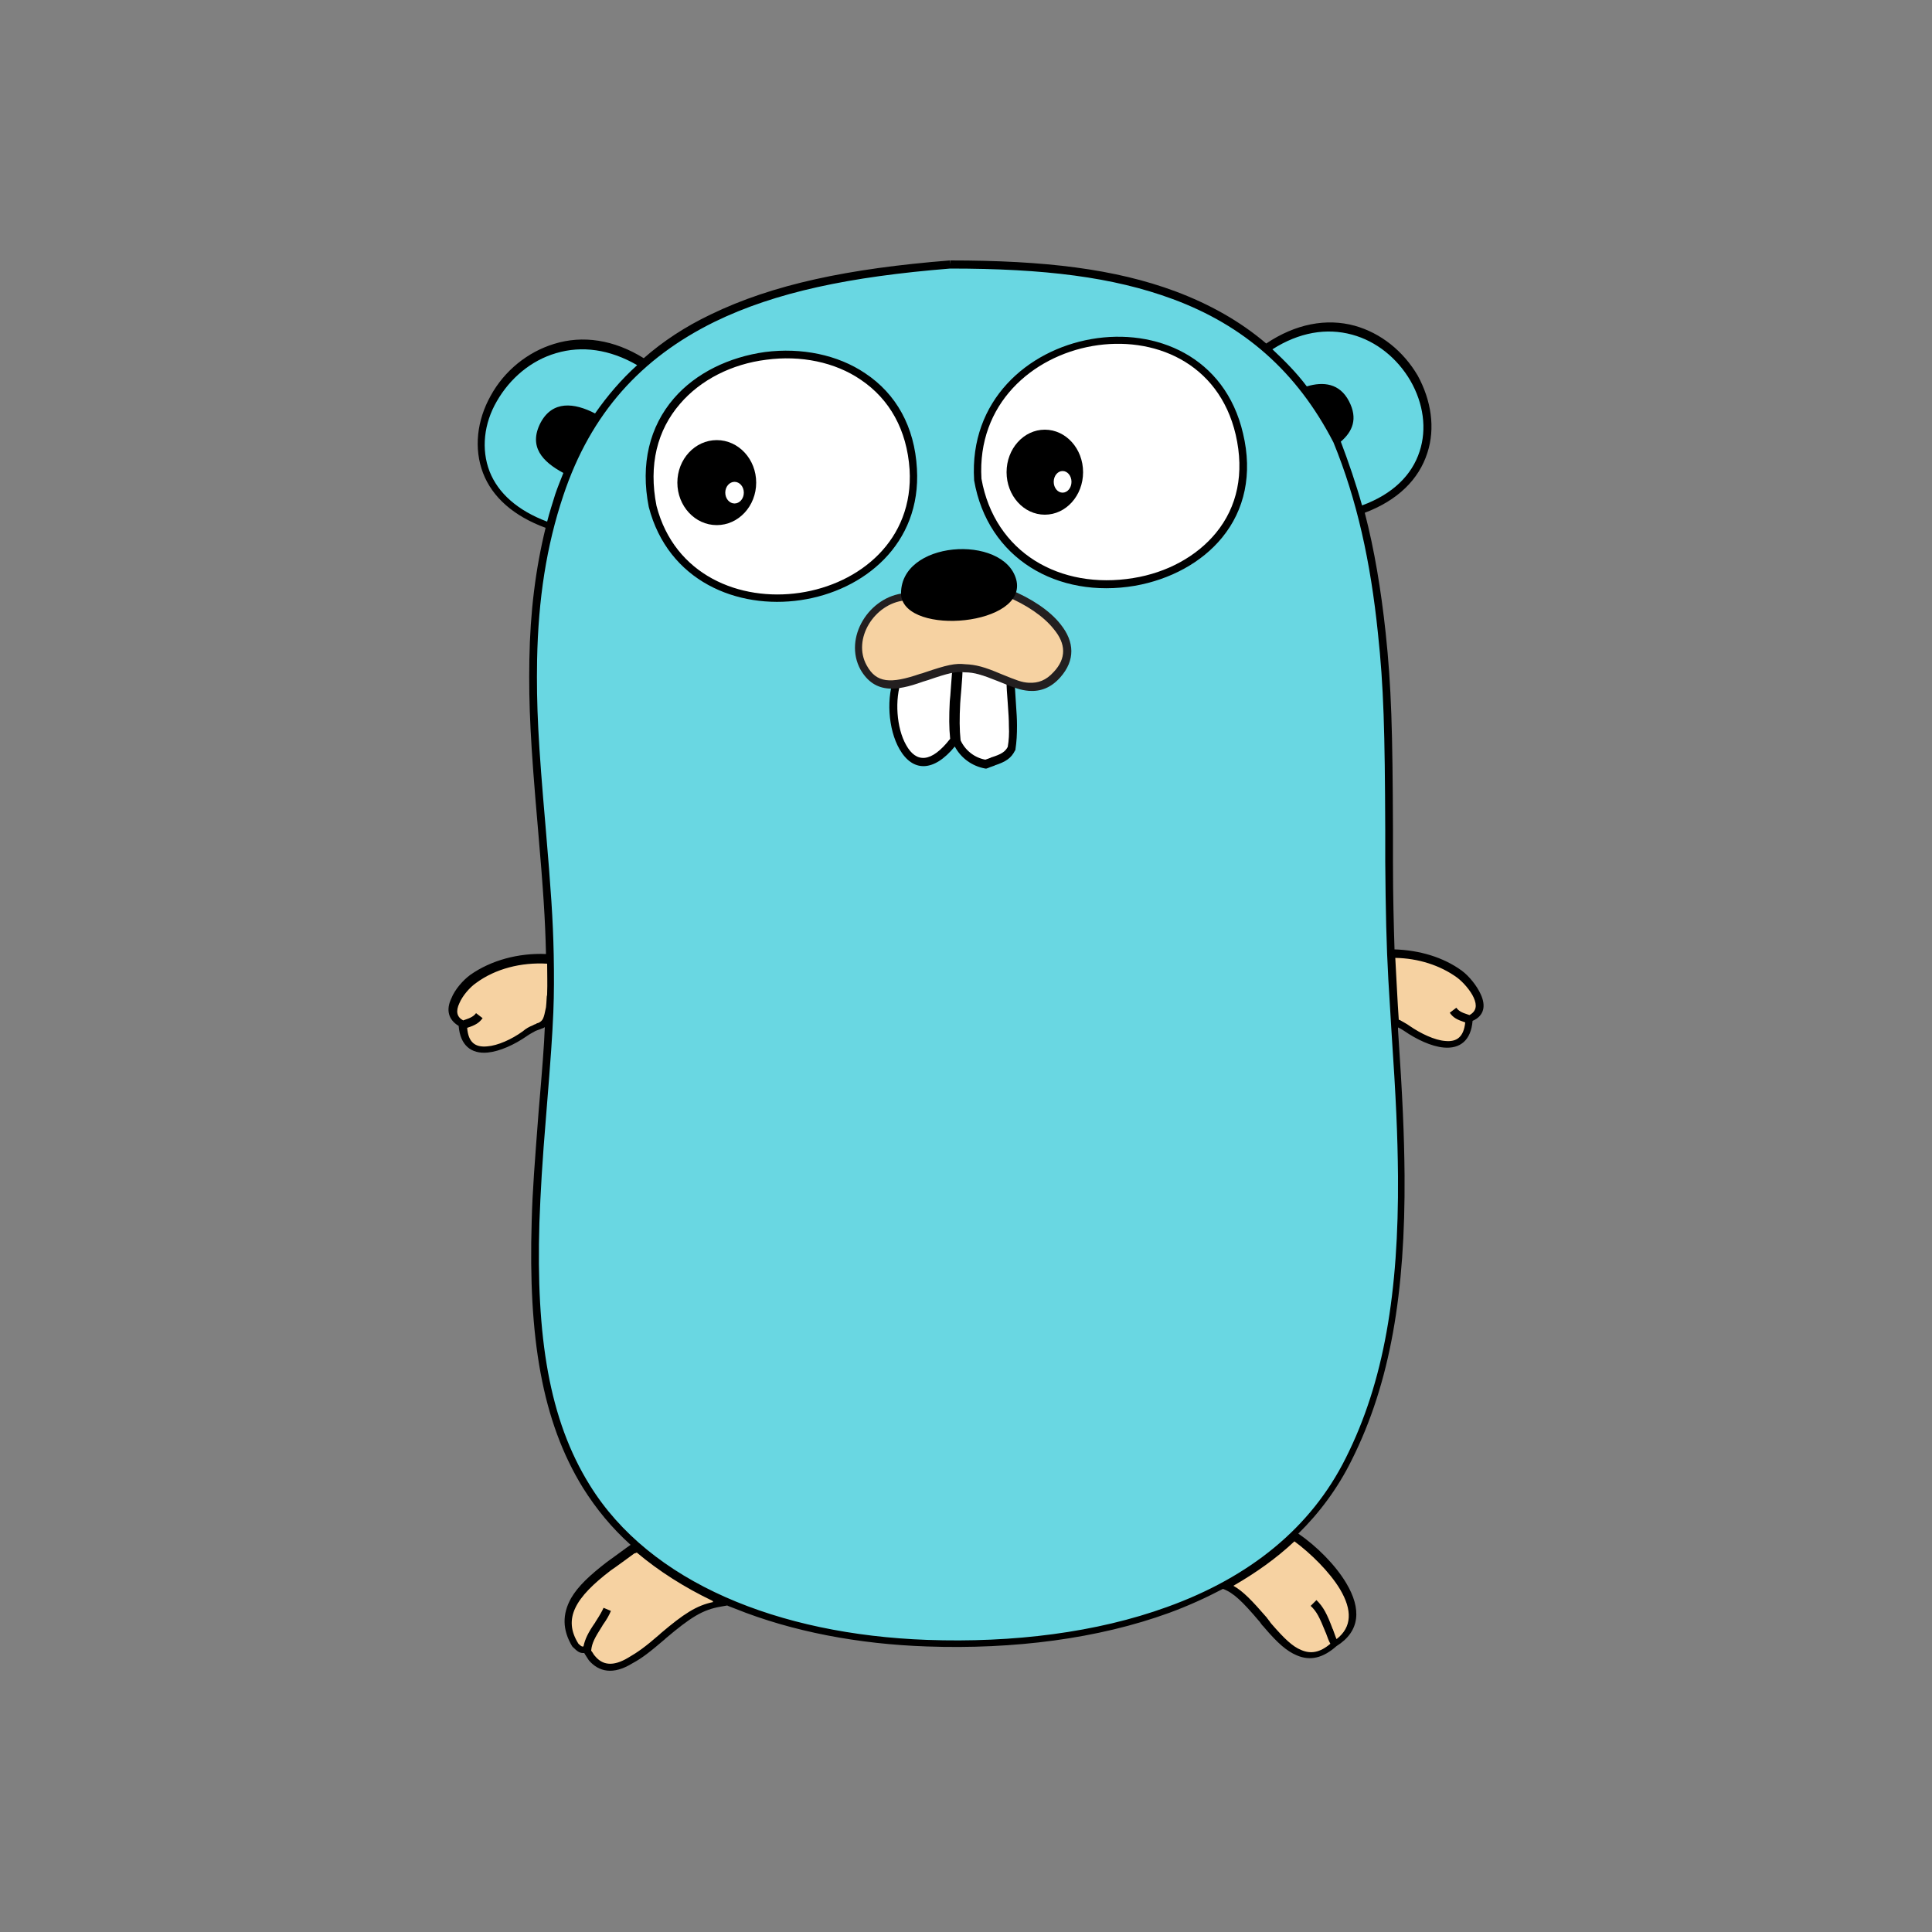 <svg xmlns="http://www.w3.org/2000/svg" xmlns:xlink="http://www.w3.org/1999/xlink" id="Layer_1" x="0px" y="0px" viewBox="-393 31 500 500" style="enable-background:new -393 31 500 500;" xml:space="preserve"><rect x="-393" y="31" width="500" height="500" fill="#808080" stroke="none"/><style type="text/css">	.st0{fill:#F6D2A2;}	.st1{fill:#69D7E2;}	.st2{fill:#FFFFFF;}	.st3{fill:#231F20;}</style><g id="XMLID_52_">	<path id="XMLID_54_" class="st0" d="M-273.5,296.1c0.5,10.8,11.3,5.8,16.1,2.4c4.6-3.2,6-0.5,6.4-6.8c0.3-4.2,0.7-8.3,0.5-12.5  c-7-0.6-14.6,1-20.3,5.2C-273.8,286.6-279.3,293.5-273.5,296.1"></path>	<path id="XMLID_55_" class="st0" d="M-58.6,428.7c8.3,5.1,23.5,20.6,11,28.2c-11.9,10.9-18.6-12-29.1-15.2  C-72.2,435.5-66.5,429.8-58.6,428.7z"></path>	<path id="XMLID_56_" class="st0" d="M-206.6,446.1c-9.7,1.5-15.2,10.3-23.4,14.8c-7.6,4.5-10.6-1.5-11.2-2.7  c-1.2-0.5-1,0.5-2.9-1.4c-7.1-11.2,7.3-19.4,14.9-24.9C-218.8,429.8-212.2,438.9-206.6,446.1z"></path>	<path id="XMLID_57_" class="st0" d="M-12.6,294.7c-0.5,10.8-11.3,5.8-16.1,2.4c-4.6-3.2-6-0.5-6.4-6.8c-0.3-4.2-0.7-8.3-0.5-12.5  c7-0.6,14.6,1,20.3,5.2C-12.4,285.2-6.8,292.1-12.6,294.7"></path>	<path id="XMLID_58_" class="st1" d="M-41.2,163.2C-3.8,150-33,98.8-65.6,121.4c-21.4-18.3-50.8-21.7-81.7-21.7  c-30.3,2.4-59.1,8-79.2,25.5c-32.5-20.9-62.4,29.3-24.3,42c-10.7,41.5,1.5,83.8-0.2,126c-1.6,37.9-11.5,88.7,9.5,122.7  c17.9,29.1,56.4,39.5,88.2,40.6c40.5,1.5,89.6-8.5,109.3-47.7c18.8-37.4,13.6-84,11.2-124.3C-35.1,243.8-30.6,202.5-41.2,163.2z"></path>	<path id="XMLID_67_" d="M-9.8,288.3c-1-2.2-3-4.7-4.9-6.1c-4.8-3.5-11-5.3-17.4-5.5c-0.2-6.5-0.4-13.6-0.4-22.6v-8.2  c-0.1-25.8-0.4-37.1-1.9-51.2c-1.2-11.1-2.9-21.4-5.4-31c8.5-3.2,14-8.6,16.2-15.5c2.1-6.4,1-13.6-2.5-20  c-3.7-6.3-9.5-11-16.3-12.9c-7.3-2-15.3-0.5-22.9,4.6c-6.8-5.8-14.7-10.2-23.5-13.5c-15.6-5.8-33.7-8-58.3-8v1l-0.1-1  c-26.3,2.1-45.8,6.2-61.9,14c-6.5,3.1-12.3,6.9-17.3,11.3c-7.7-4.8-15.8-6-23.2-3.7c-6.9,2.1-12.9,7-16.4,13.4  c-3.6,6.4-4.4,13.7-2,20c2.4,6.3,8,11.2,16.2,14.2c-2.6,10.6-4,21.8-4.2,34.1c-0.2,12,0.3,21.7,2.2,43.5  c1.4,16.2,1.9,23.7,2.1,32.7c-7.1-0.3-14.2,1.6-19.6,5.4c-1.9,1.4-4,3.8-4.9,6.1c-1.4,2.9-0.8,5.5,1.9,7.1c0.4,5,3.2,7.3,7.5,6.9  c3.1-0.3,6.9-2,10.2-4.3c0.7-0.5,1.5-0.9,2.2-1.3c0.3-0.1,0.5-0.2,0.8-0.3c0,0,0.6-0.2,0.8-0.3c0.3-0.1,0.6-0.2,0.8-0.4  c-0.2,4.9-0.6,10.1-1.6,21.8c-1,13.2-1.6,20.4-1.8,28.5c-0.9,29.9,2.6,51.7,13.3,69c3.4,5.4,7.4,10.3,12.3,14.7  c-0.9,0.6-4.9,3.6-6.2,4.5c-4.4,3.4-7.4,6.2-9.2,9.3c-2.3,4.1-2.3,8.2,0.3,12.5l0.1,0.1l0.1,0.1c1.2,1.2,1.8,1.5,2.6,1.5h0.1h0.2  c0.1,0.2,0.2,0.3,0.3,0.5c0.3,0.5,0.6,0.9,0.9,1.4c2.6,3,6.3,3.8,11.2,0.8c2.6-1.4,4.5-2.9,8.5-6.3c0.1-0.1,0.1-0.1,0.2-0.2  c6.4-5.4,9.5-7.4,14.2-8.2l1.7-0.3c0.6,0.3,1.3,0.5,2,0.8c14.9,6,32.1,9.2,49.6,9.8c22.6,0.8,44.4-2,62.8-8.7  c4.9-1.8,9.5-3.9,13.9-6.2c2.7,1,5,3.2,9.4,8.4c0.2,0.2,0.2,0.2,0.3,0.4c0.2,0.2,0.2,0.3,0.3,0.4c0.2,0.3,0.5,0.5,0.7,0.8  c3.5,4.1,5.8,6.1,8.4,7.2c3.5,1.5,6.8,0.7,10.3-2.4c6.1-3.8,6.5-9.6,2.5-16.3c-2.8-4.7-7.7-9.6-12.4-12.8  c5.4-5.3,10.2-11.7,13.8-19c10.1-20.1,13.9-43.6,13.7-73.7c-0.1-10.7-0.5-20-1.7-37.8v-0.5c0.5,0.2,1,0.5,1.6,0.9  c3.2,2.2,7,4,10.2,4.3c4.3,0.4,7.1-1.9,7.5-6.9C-8.9,293.9-8.4,291.3-9.8,288.3z M-43.1,117.6c6.3,1.7,11.7,6.1,15.1,11.9  c3.4,5.9,4.3,12.5,2.4,18.3c-2,6.2-7,11.1-14.9,14c-1.6-5.7-3.5-11.2-5.5-16.5c3-2.6,4.5-5.9,2.1-10.5s-6.6-5.1-10.9-3.8  c-2.7-3.6-5.8-6.7-8.9-9.6C-56.8,117-49.7,115.8-43.1,117.6z M-266.3,153c-2.2-5.7-1.5-12.4,1.9-18.2c3.4-5.9,8.8-10.5,15.3-12.4  c6.7-2,13.9-1,21,3.1c-4.1,3.7-7.7,7.9-10.9,12.5c-5.4-2.8-11-3.4-14.1,2.4c-3.2,6.2,0.5,10.1,5.9,13c-0.7,1.8-1.5,3.7-2.1,5.5  c-0.7,2.3-1.5,4.7-2.1,7.1C-259.1,163.1-264.1,158.6-266.3,153z M-253.6,295.7c-0.1,0-0.7,0.2-0.7,0.3c-0.3,0.1-0.6,0.2-0.9,0.4  c-0.8,0.3-1.7,0.8-2.5,1.5c-2.9,2.1-6.5,3.7-9.2,3.9c-3.1,0.3-4.9-1-5.2-4.8c2.2-0.7,3.1-1.3,4-2.5l-1.7-1.3  c-0.6,0.8-1.3,1.2-3.1,1.8c-0.1,0-0.1,0-0.2,0.1c-1.7-0.9-2-2.4-1-4.5c0.8-1.9,2.7-4.1,4.3-5.2c5-3.7,11.7-5.4,18.4-5  c0,2.6,0.1,5.2,0,7.7c0,0.3,0,0.5-0.1,0.8c-0.1,1.5-0.1,2.1-0.2,2.8C-252.3,294.7-252.5,295.1-253.6,295.7z M-222,453.7  c-0.1,0.1-0.1,0.1-0.2,0.2c-3.9,3.4-5.8,4.7-8.2,6.1c-4,2.4-6.7,1.9-8.6-0.4c-0.3-0.3-0.5-0.7-0.7-1c-0.1-0.1-0.2-0.3-0.3-0.4  c0,0,0,0,0-0.1c0.2-1.9,0.9-3.2,2.8-6.2c0.1-0.1,0.1-0.1,0.1-0.2c1.2-1.7,1.7-2.6,2.2-3.8l-1.9-0.8c-0.4,0.9-0.9,1.8-2,3.5  c-0.1,0.1-0.1,0.1-0.1,0.2c-1.9,2.7-2.7,4.4-3.1,6.3h-0.1c0,0,0,0-0.1,0h-0.2c-0.2-0.1-0.5-0.3-0.9-0.7c-4.1-6.5-0.8-12,8.4-19  c1.2-0.8,5-3.6,6.1-4.4c0.2,0,0.4-0.1,0.6-0.2c5.7,4.8,12.3,9,19.6,12.5c0,0.1,0.1,0.2,0.2,0.3C-212.8,446.5-216.1,448.7-222,453.7  z M-46.2,442.3c3.2,5.4,3.1,9.8-0.9,12.9c-0.3-0.6-0.5-1.4-0.9-2.4c0-0.1,0-0.1-0.1-0.2c-1.5-4-2.4-5.7-4.2-7.5l-1.5,1.5  c1.6,1.5,2.3,3,3.8,6.7c0,0.1,0,0.1,0.1,0.2c0.5,1.4,0.8,2.2,1.2,2.9c-2.7,2.3-5.1,2.7-7.6,1.6c-2.2-0.9-4.3-2.9-7.6-6.7  c-0.2-0.2-0.4-0.5-0.6-0.8c-0.1-0.1-0.2-0.2-0.3-0.4c-0.2-0.2-0.2-0.2-0.3-0.4c-3.9-4.5-6.2-6.9-8.7-8.3  c5.9-3.4,11.1-7.1,15.8-11.5C-53.8,433-48.9,437.8-46.2,442.3z M-44.7,408.3c-9,18.1-24.9,30.9-46.3,38.6  c-18.2,6.6-39.8,9.3-62.1,8.5c-38.4-1.4-71.7-14.8-87.3-40.1c-10.5-16.9-13.9-38.3-13-67.9c0.3-8.1,0.7-15.3,1.8-28.5  c1.2-14.9,1.5-19.2,1.8-25.9c0.2-4.8,0.2-9.7,0.1-15c-0.2-9.2-0.7-16.5-2.1-33c-1.9-21.8-2.4-31.3-2.2-43.2  c0.3-15.7,2.4-29.5,6.8-42.6c7.1-21.3,20.2-35.6,39.1-44.9c15.8-7.7,35-11.7,61-13.8c24.4,0,42.2,2.2,57.6,7.9  c18.4,6.8,32.1,18.7,41.6,37.1c6.1,14.9,9.6,30.9,11.5,49.3c1.5,14,1.8,25.3,1.9,51v8.2c0.1,12.7,0.3,21.6,0.8,30.5  c0.2,3.5,0.3,4.9,0.8,13.2c1.2,17.8,1.6,27,1.7,37.7C-31,365.4-34.8,388.6-44.7,408.3z M-12.7,293.7L-12.7,293.7  c-0.1,0-0.2-0.1-0.3-0.1c-1.9-0.6-2.5-1-3.1-1.8l-1.7,1.3c0.9,1.3,1.9,1.8,4,2.5c-0.4,3.8-2.2,5.1-5.2,4.8  c-2.7-0.2-6.3-1.9-9.2-3.9c-0.8-0.6-1.7-1-2.5-1.5c-0.1,0-0.2-0.1-0.3-0.1c-0.4-5.8-0.4-7.2-0.6-10.3c-0.1-1.9-0.2-3.8-0.3-5.7  c5.9,0.1,11.6,1.9,16,5.1c1.6,1.2,3.5,3.4,4.3,5.2C-10.7,291.2-10.9,292.7-12.7,293.7z"></path>	<path id="XMLID_68_" class="st2" d="M-131.4,207.7c0.1,5.3,1.2,11.2,0.2,16.9c-1.5,2.7-4.2,3-6.6,4.1c-3.4-0.5-6.2-2.7-7.5-5.9  c-0.8-6.4,0.2-12.5,0.5-18.8c0-0.2,4,0.1,7.5,1.2C-134.2,206.1-131.4,207.6-131.4,207.7z"></path>	<path id="XMLID_69_" class="st2" d="M-161,208.2c-2.9,11.1,3.9,29.2,15.1,14.3c-0.8-6.3,0.1-12.4,0.4-18.5  C-145.4,203.5-160.9,207.4-161,208.2z"></path>	<path id="XMLID_73_" d="M-130.1,212.7c-0.2-3.1-0.3-4.4-0.3-6V206l-0.7-0.2l-13.2-4.1V201l-1.4,0.3h-0.1v0.1l-14.9,3.8l-0.5,0.1  l-0.2,0.5c-2.3,5.5-1.8,13.9,1.2,19.1c3.4,5.9,8.8,6,14.3-0.7c1.6,3,4.5,5.1,7.9,5.7h0.3l0.3-0.1c0.4-0.2,0.8-0.3,1.6-0.6  c0.1,0,0.1,0,0.2-0.1c3-1,4.3-1.9,5.3-3.9l0.1-0.1v-0.2c0.3-1.9,0.4-3.9,0.4-6.1C-129.8,217.1-129.9,215.6-130.1,212.7z   M-146.9,208.8c-0.1,1.9-0.2,2.6-0.3,3.7c-0.2,3.9-0.2,6.8,0.1,9.7c-4.9,6.3-8.8,6.3-11.4,1.6c-2.5-4.4-3-11.8-1.2-16.8l13.2-3.4  C-146.6,205-146.7,206.4-146.9,208.8z M-132.2,224.3c-0.7,1.3-1.7,1.9-4.2,2.7c-0.1,0-0.1,0-0.2,0.1c-0.6,0.2-1,0.4-1.4,0.5  c-2.8-0.5-5.2-2.4-6.4-5c-0.3-2.8-0.3-5.8-0.1-9.6c0.1-1,0.1-1.8,0.3-3.7c0.2-2.4,0.3-3.9,0.3-5.2l11.4,3.5c0,1.4,0.1,2.6,0.3,5.3  c0.2,2.8,0.3,4.3,0.3,6C-131.8,220.8-131.9,222.6-132.2,224.3z"></path>	<path id="XMLID_74_" class="st2" d="M-224,162.1c9.6,37.5,69.6,27.9,67.3-9.7C-159.4,107.4-233.2,116.1-224,162.1"></path>	<path id="XMLID_77_" d="M-155.7,152.3c-0.6-10.9-5.4-19.4-13.4-24.7c-7.1-4.8-16.5-6.7-25.9-5.5c-9.3,1.3-17.9,5.4-23.6,12  c-6.3,7.3-8.7,17-6.5,28.1l0.9-0.2l-0.9,0.2C-215.1,200.7-153.4,191.3-155.7,152.3z M-223.1,161.9c-2.1-10.6,0.2-19.6,6.1-26.4  c5.3-6.2,13.4-10.3,22.3-11.4c8.9-1.2,17.8,0.6,24.5,5.2c7.4,5,11.9,12.9,12.6,23.2C-155.4,189.1-213.8,197.9-223.1,161.9z"></path>	<ellipse id="XMLID_78_" cx="-207.5" cy="155.9" rx="10.2" ry="11"></ellipse>	<ellipse id="XMLID_79_" class="st2" cx="-202.9" cy="158.5" rx="2.4" ry="2.8"></ellipse>	<path id="XMLID_80_" class="st2" d="M-139.9,155.1c7.4,43,77.8,31.6,67.6-11.7C-81.4,104.4-142.4,115.2-139.9,155.1"></path>	<path id="XMLID_83_" d="M-71.3,143.2c-9.3-40.1-72.1-29.1-69.6,12v0.1c3.5,20.3,21.6,30.7,41.6,27.3c9.1-1.6,17.3-6,22.6-12.5  C-70.9,163-68.8,153.7-71.3,143.2z M-78.3,168.9c-5,6.1-12.7,10.3-21.4,11.7c-19,3.1-35.9-6.6-39.3-25.7  c-2.3-38.7,57-49.1,65.8-11.4C-70.9,153.5-72.8,162.2-78.3,168.9z"></path>	<ellipse id="XMLID_84_" cx="-122.6" cy="153.2" rx="9.9" ry="11"></ellipse>	<ellipse id="XMLID_85_" class="st2" cx="-118" cy="155.7" rx="2.3" ry="2.8"></ellipse>	<path id="XMLID_86_" class="st0" d="M-158.8,185.5c-8.3,0.7-15,10.5-10.7,18.2c5.7,10.3,18.3-0.9,26.2,0.1  c9.1,0.2,16.5,9.6,23.8,1.7c8.1-8.8-3.5-17.4-12.6-21.2L-158.8,185.5z"></path>	<path id="XMLID_89_" class="st3" d="M-118.5,192.6c-2.8-3.6-7.7-6.8-13.1-9l-0.2-0.1h-0.2l-26.8,1c-9.3,0.8-16,11.6-11.5,19.8  c1.8,3.1,4.2,4.7,7.4,4.9c2.4,0.1,4.9-0.4,8.8-1.8c0.3-0.1,0.7-0.2,1.3-0.4c5.2-1.8,7.3-2.3,9.4-2h0.1c2.5,0,4.6,0.7,8.6,2.3  c4.4,1.8,5.8,2.3,8,2.5c3,0.2,5.7-0.8,8.1-3.5C-114.7,201.9-114.9,197.1-118.5,192.6z M-120.3,204.9c-2,2.2-4,2.9-6.4,2.8  c-1.9-0.1-3.1-0.6-7.3-2.3c-4.2-1.8-6.5-2.4-9.2-2.5c-2.6-0.3-4.8,0.2-10.4,2.1c-0.5,0.2-0.9,0.3-1.3,0.4  c-7.6,2.6-11.3,2.4-13.8-2.2c-3.8-6.8,2-16,9.8-16.8l26.5-1c5,2.1,9.5,5.1,12.1,8.4C-117.1,197.6-117,201.4-120.3,204.9z"></path>	<path id="XMLID_90_" d="M-130,181c-3.2-11.9-30.5-10.2-29.8,4.1C-158.5,195.7-126.9,192.9-130,181z"></path></g></svg>